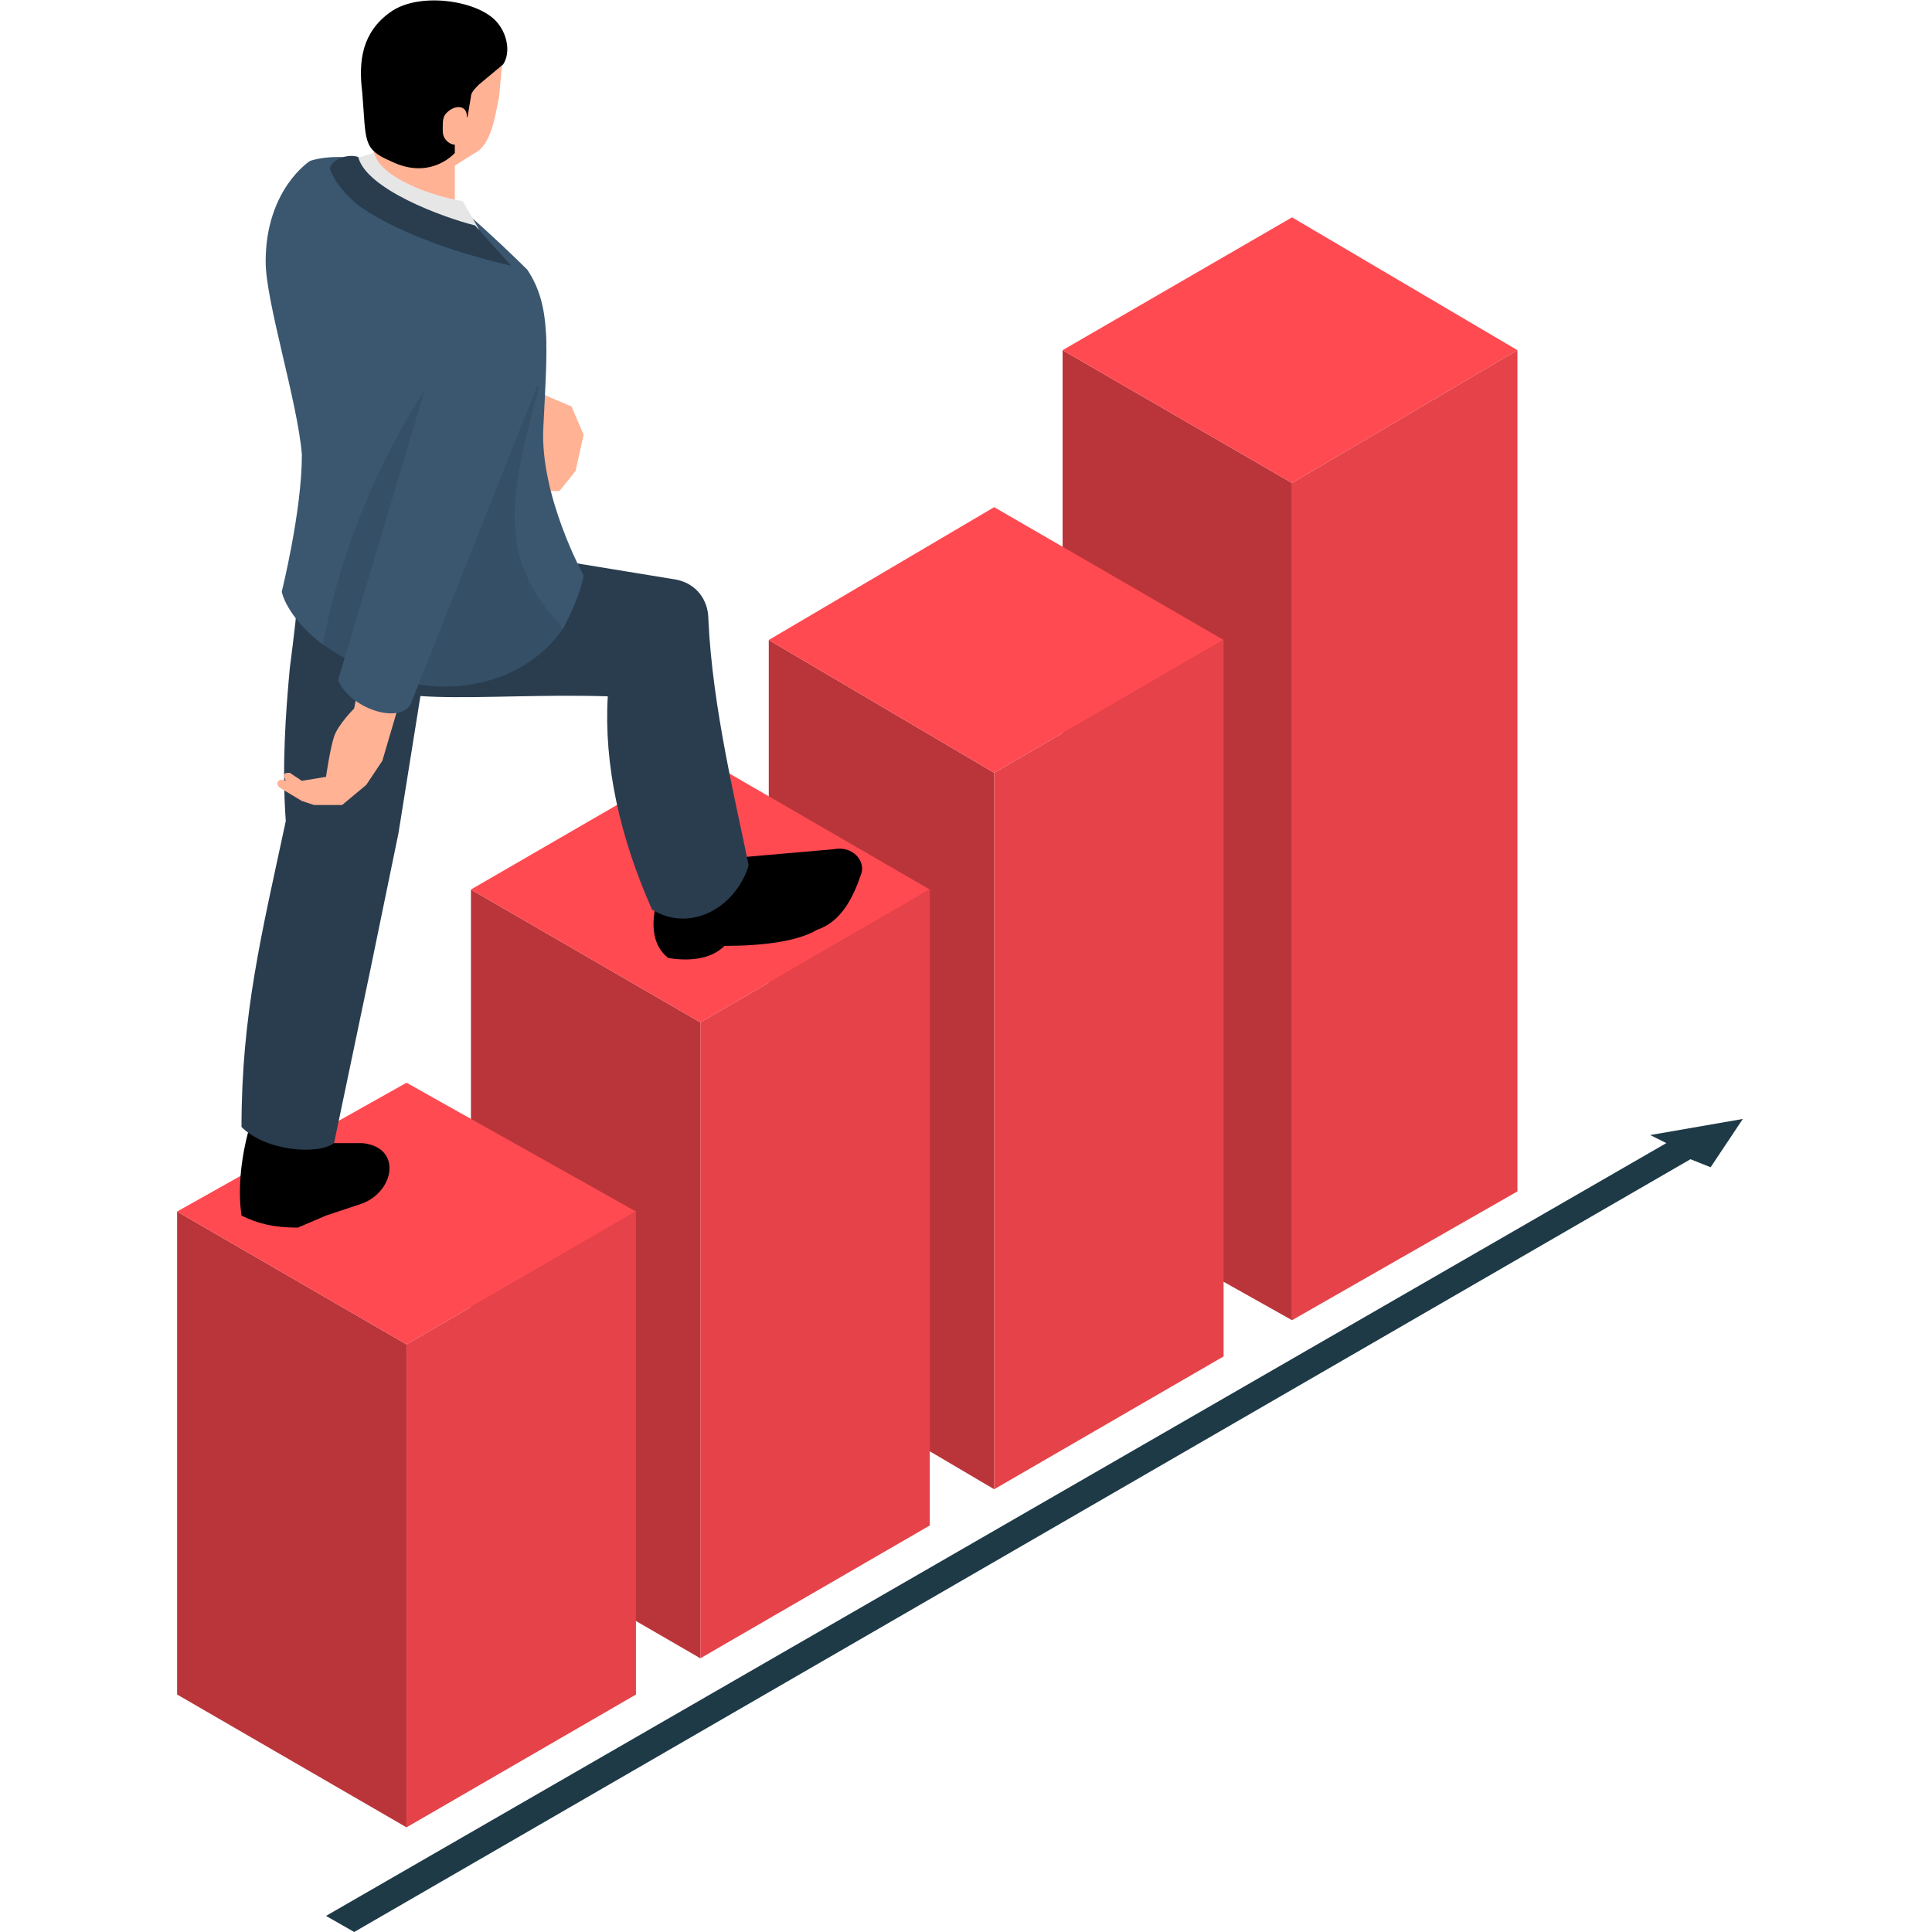 <svg xmlns="http://www.w3.org/2000/svg" xmlns:xlink="http://www.w3.org/1999/xlink" id="Layer_1" x="0px" y="0px" viewBox="0 0 48 48" style="enable-background:new 0 0 48 48;" xml:space="preserve">
<style type="text/css">
	.st0{fill:#BA353A;}
	.st1{fill:#FF4A51;}
	.st2{fill:#E54349;}
	.st3{fill:#1E3A47;}
	.st4{fill:#FFB294;}
	.st5{fill:#2A3D4F;}
	.st6{fill:#3B5770;}
	.st7{opacity:0.3;fill:#2A3D4F;}
	.st8{fill:#E6E6E6;}
</style>
<g>
	<g>
		<polygon class="st0" points="32.1,12 32.1,32.8 26.4,29.6 26.4,8.7   "></polygon>
		<polygon class="st1" points="37.7,8.7 32.1,12 26.4,8.7 32.1,5.4   "></polygon>
		<polygon class="st2" points="32.1,12 32.1,32.8 37.7,29.6 37.7,8.7   "></polygon>
	</g>
	<g>
		<polygon class="st0" points="24.7,19.2 24.7,37 19.1,33.7 19.1,15.9   "></polygon>
		<polygon class="st1" points="30.4,15.9 24.7,19.2 19.1,15.9 24.7,12.6   "></polygon>
		<polygon class="st2" points="24.7,19.2 24.7,37 30.4,33.7 30.4,15.9   "></polygon>
	</g>
	<g>
		<polygon class="st0" points="17.4,25.4 17.4,41.2 11.7,37.9 11.7,22.1   "></polygon>
		<polygon class="st1" points="23.1,22.1 17.4,25.4 11.7,22.1 17.4,18.8   "></polygon>
		<polygon class="st2" points="17.4,25.4 17.4,41.2 23.1,37.9 23.1,22.1   "></polygon>
	</g>
	<g>
		<polygon class="st0" points="10.1,33.4 10.1,45.4 4.4,42.1 4.4,30.1   "></polygon>
		<polygon class="st1" points="15.8,30.1 10.1,33.4 4.4,30.1 10.1,26.9   "></polygon>
		<polygon class="st2" points="10.1,33.4 10.1,45.4 15.8,42.1 15.8,30.1   "></polygon>
	</g>
	<polygon class="st3" points="43.3,27.8 41,28.2 41.4,28.4 8.1,47.6 8.8,48 42,28.8 42.5,29  "></polygon>
	<g>
		<polygon class="st4" points="13.5,9.8 14.2,10.1 14.5,10.8 14.3,11.7 13.9,12.2 13.1,12.2 12.7,10.1   "></polygon>
		<path d="M16.4,22.1c-0.2,0.6-0.3,1.3,0.2,1.7c0.6,0.1,1.1,0,1.4-0.3c0.9,0,1.8-0.1,2.3-0.4c0.6-0.2,0.9-0.8,1.1-1.4    c0.1-0.3-0.2-0.7-0.7-0.6l-2.3,0.2l-1-1.1l-1.2,1.4L16.4,22.1z"></path>
		<path d="M6.2,28c-0.2,0.7-0.3,1.5-0.2,2.2c0.4,0.2,0.8,0.3,1.4,0.3l0.7-0.3L9,29.9c0.8-0.3,1-1.4,0-1.5l-0.7,0L7.8,27l-1.1,0.1    L6.2,28z"></path>
		<path class="st5" d="M6,28c0.6,0.6,1.9,0.7,2.3,0.4l0.9-4.3l0.7-3.4l0.8-5l0-0.3l-0.9-0.2l-2.4-0.7c0,0.6-0.1,1.3-0.2,2.1    c-0.1,1.1-0.2,2.4-0.1,3.8C6.5,23.2,6,25.2,6,28z"></path>
		<path class="st5" d="M8.6,16.5c0.5,1.2,3.3,0.7,6.5,0.8c-0.1,1.7,0.3,3.5,1.1,5.3c1,0.6,2.1-0.1,2.4-1.1c-0.3-1.5-0.9-3.9-1-6.1    c0-0.5-0.3-0.9-0.8-1l-5.5-0.9C7.8,14,10.3,16.2,8.6,16.5z"></path>
		<path class="st6" d="M7.5,11.3c0,1.4-0.5,3.4-0.5,3.4s0.1,0.6,1,1.3c0.3,0.2,0.6,0.4,1.1,0.6c1.6,0.8,3.8,0.6,4.9-1    c0.2-0.4,0.4-0.8,0.5-1.3c0,0-1.1-2-1-3.7c0.1-2,0.2-3-0.4-3.9c0,0-1.8-1.8-2.7-2.3C8.7,3.6,7.7,4,7.7,4S6.6,4.7,6.6,6.5    C6.6,7.5,7.4,10,7.5,11.3z"></path>
		<path class="st7" d="M8,16.1c0.3,0.2,0.6,0.4,1.1,0.6c1.6,0.8,3.8,0.6,4.9-1l-0.1-0.2c-1.6-1.7-1.2-3.3-0.5-5.9l-2.8,0    C9.4,11.5,8.5,13.5,8,16.1z"></path>
		<path class="st4" d="M10,17.2l-0.5,1.7l-0.4,0.6L8.5,20H7.8l-0.3-0.1L7,19.6c-0.2-0.1-0.1-0.3,0.1-0.2c-0.1-0.2,0-0.2,0.1-0.2    l0.3,0.2l0.6-0.1c0,0,0.1-0.7,0.2-1c0.1-0.3,0.5-0.7,0.5-0.7l0.2-1.1l1.1,0.3L10,17.2z"></path>
		<path class="st6" d="M13.3,9.7l-3.1,7.8c-0.3,0.5-1.5,0.1-1.8-0.6l2.3-7.7c0.6-2.2,1.4-2.8,2-2.6C13.4,7.3,13.9,8.3,13.3,9.7z"></path>
		<path class="st4" d="M11,4.3l0.8-0.5c0.4-0.2,0.5-0.9,0.6-1.4l0.1-1.1l-0.2-0.7L9.9,0.6L9.2,2.3l0.3,1.6L11,4.3z"></path>
		<path class="st4" d="M11.3,5.1l0-1.4L9.8,3.2L9.1,4C9.5,4.7,10.3,5,11.3,5.1z"></path>
		<path class="st8" d="M11.9,5.7L11.5,5c-1.1-0.2-2.1-0.7-2.2-1.2L8.6,4l1.1,1.1L11.9,5.7z"></path>
		<path class="st5" d="M12.7,6.6c0,0-2.4-0.5-3.8-1.5C8.3,4.6,8.2,4.2,8.2,4.2c0-0.2,0.4-0.4,0.7-0.3c0.2,0.8,2.1,1.5,2.9,1.7    L12.7,6.6z"></path>
		<path d="M12.5,1.6l-0.6,0.5c-0.1,0.1-0.2,0.2-0.2,0.3L11.6,3l-0.3,0.3l0,0.5c0,0-0.6,0.7-1.6,0.2C9,3.7,9.1,3.5,9,2.3    c-0.1-0.8,0-1.5,0.7-2c0.7-0.5,2.1-0.3,2.6,0.2C12.6,0.8,12.7,1.3,12.5,1.6z"></path>
		<path class="st4" d="M11.1,2.8c-0.1,0.1-0.1,0.2-0.1,0.4c0,0.1,0,0.2,0.1,0.3c0.1,0.1,0.2,0.1,0.3,0.1c0.1-0.1,0.3-0.6,0.2-0.7    C11.6,2.6,11.3,2.6,11.1,2.8z"></path>
	</g>
</g>
</svg>